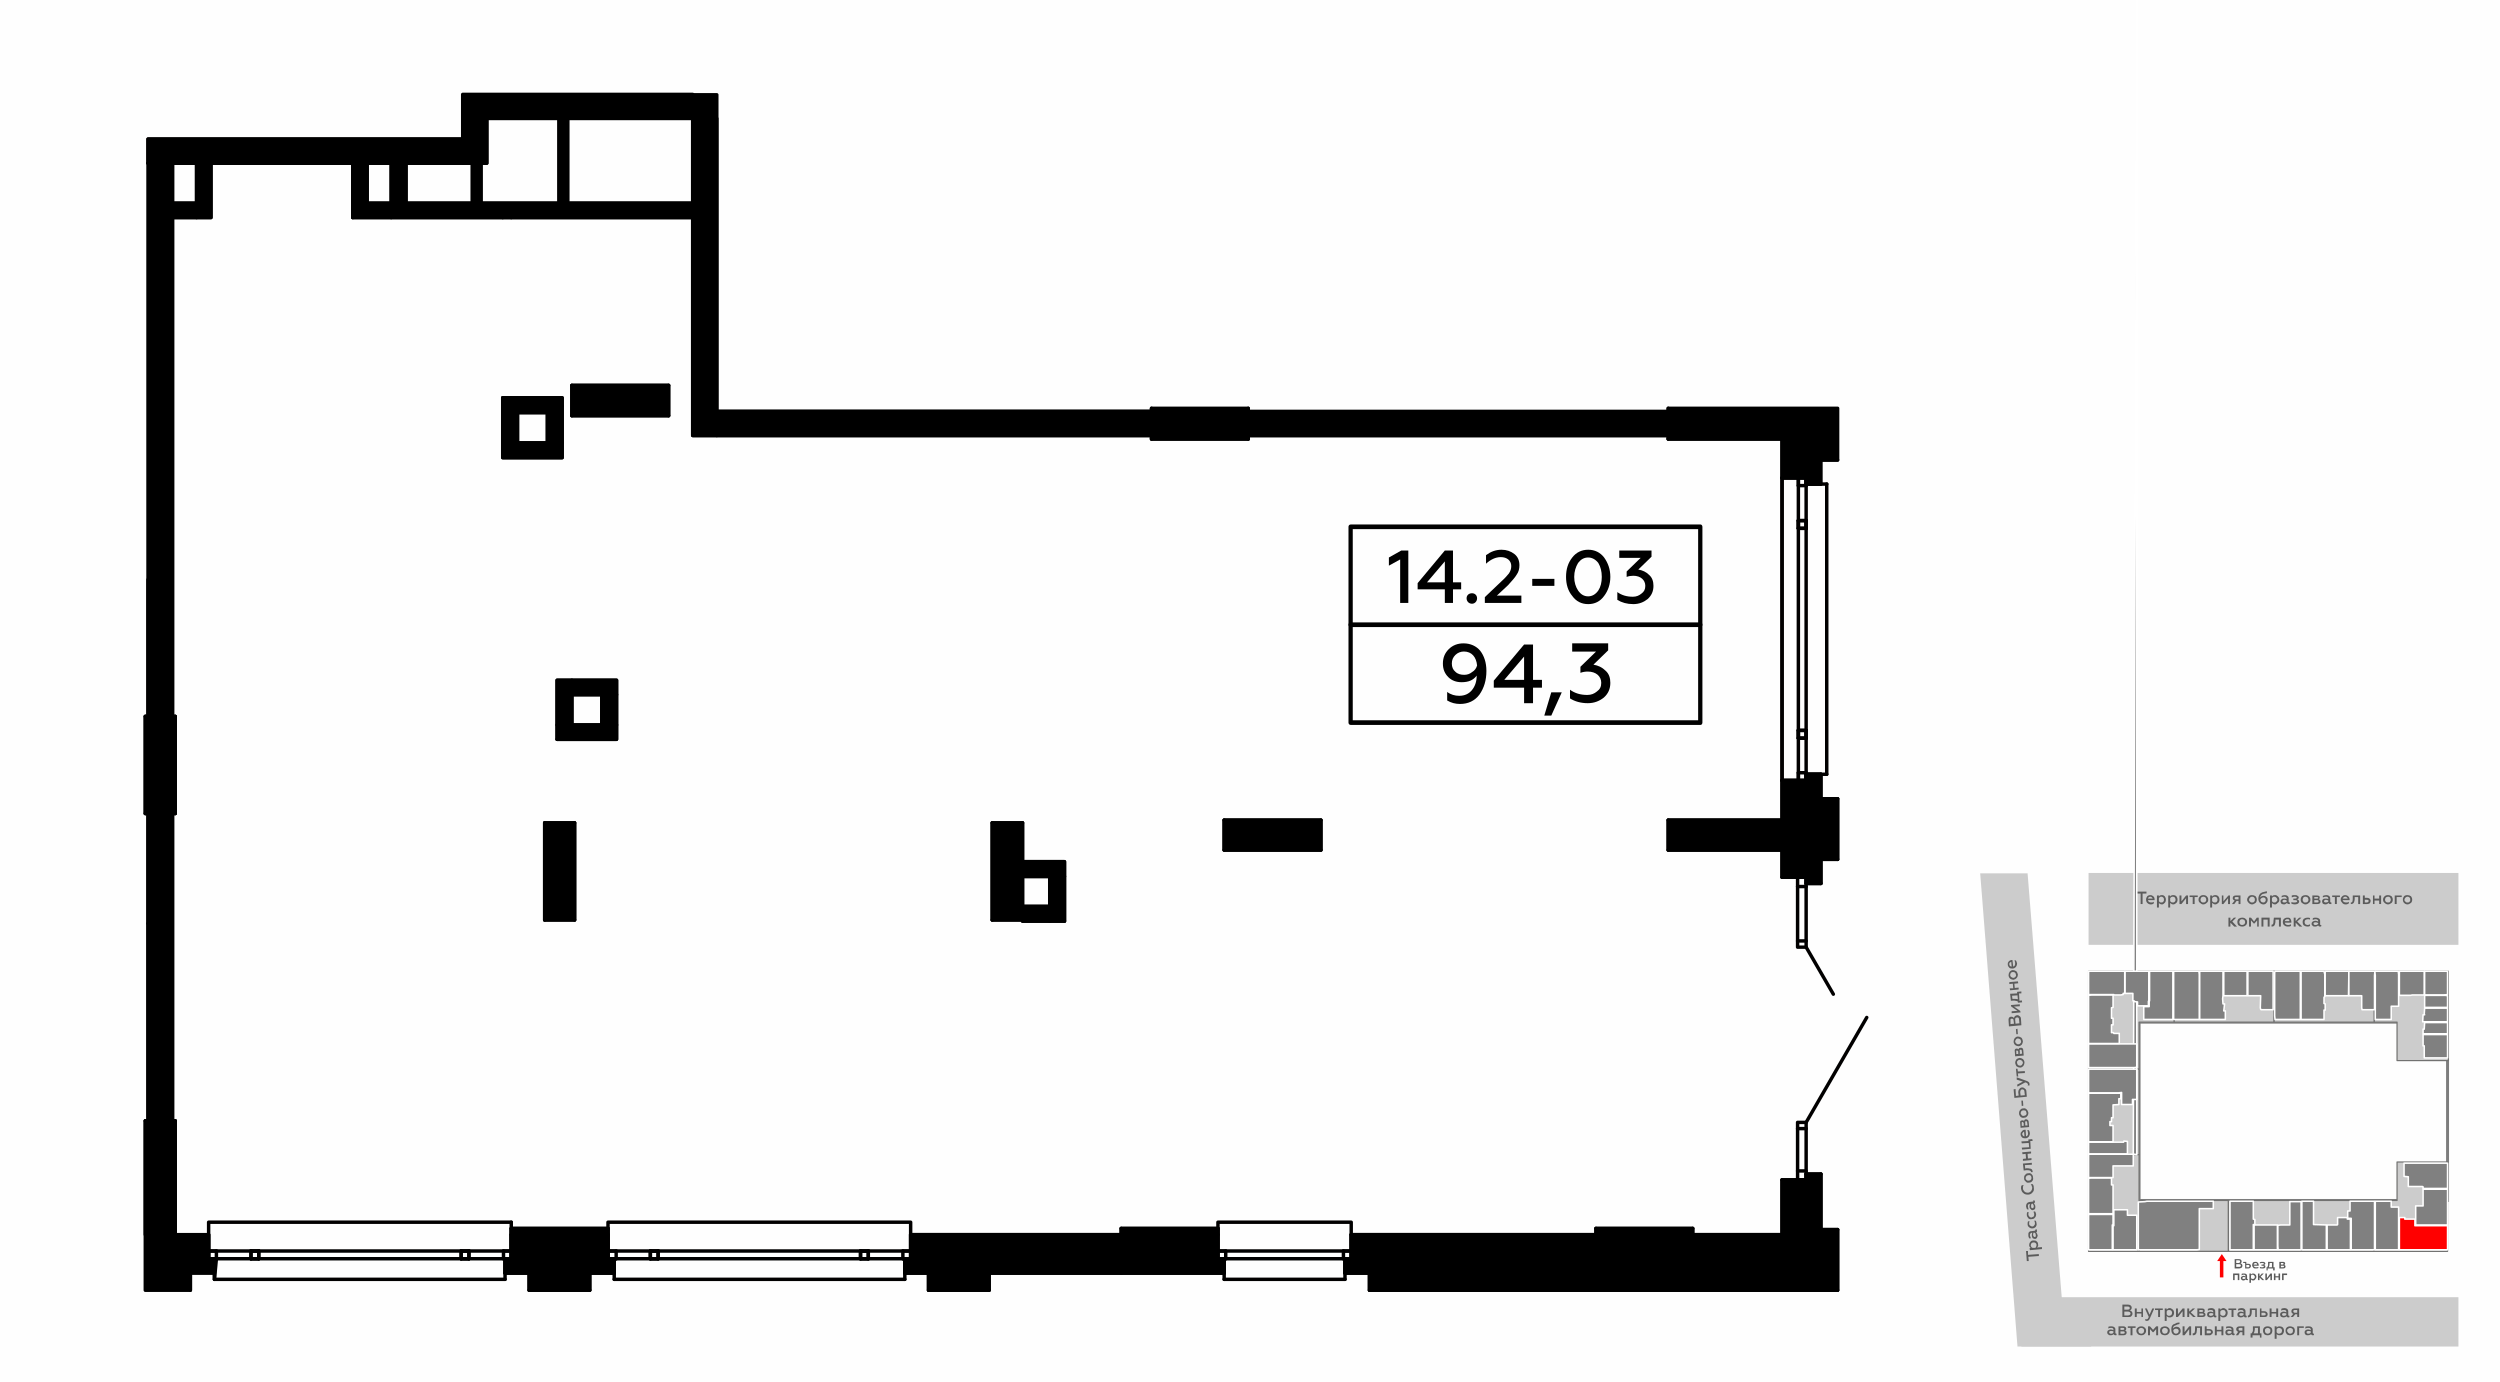 <?xml version="1.0" encoding="utf-8"?>
<!-- Generator: Adobe Illustrator 24.1.2, SVG Export Plug-In . SVG Version: 6.00 Build 0)  -->
<svg version="1.1"
	 id="Слой_1" text-rendering="geometricPrecision" image-rendering="optimizeQuality" shape-rendering="geometricPrecision"
	 xmlns="http://www.w3.org/2000/svg" xmlns:xlink="http://www.w3.org/1999/xlink" x="0px" y="0px" viewBox="0 0 6435 3556"
	 style="enable-background:new 0 0 6435 3556;" xml:space="preserve">
<style type="text/css">
	.st0{fill-rule:evenodd;clip-rule:evenodd;fill:#FEFEFE;}
	.st1{fill:none;}
	.st2{fill-rule:evenodd;clip-rule:evenodd;fill:#CCCCCC;}
	.st3{fill:#5B5B5B;}
	.st4{fill-rule:evenodd;clip-rule:evenodd;fill:#FF0000;}
	.st5{fill:none;stroke:#7D7D7D;stroke-width:7.62;}
	
		.st6{fill-rule:evenodd;clip-rule:evenodd;fill:#CCCCCC;stroke:#727271;stroke-width:3.18;stroke-linecap:round;stroke-linejoin:round;}
	
		.st7{fill-rule:evenodd;clip-rule:evenodd;fill:#808080;stroke:#FFFFFF;stroke-width:3.99;stroke-linecap:round;stroke-linejoin:round;}
	
		.st8{fill-rule:evenodd;clip-rule:evenodd;fill:#FF0000;stroke:#FFFFFF;stroke-width:3.99;stroke-linecap:round;stroke-linejoin:round;}
	.st9{fill:none;stroke:#010000;stroke-width:6.12;stroke-linecap:round;stroke-linejoin:round;}
	.st10{fill:none;stroke:#010000;stroke-width:8.91;stroke-linecap:round;stroke-linejoin:round;}
	.st11{fill-rule:evenodd;clip-rule:evenodd;stroke:#000000;stroke-width:8.91;stroke-linecap:round;stroke-linejoin:round;}
</style>
<g id="Слой_x0020_1">
	<g id="_1618623696">
		<rect class="st0" width="6435" height="3556"/>
		<rect x="5083" y="2217" class="st1" width="1270" height="1270"/>
		<rect x="5376" y="2247" class="st2" width="952" height="185"/>
		<rect x="5203" y="3339" class="st2" width="1125" height="127"/>
		<path class="st3" d="M5764,3265c2,0,4-1,6-2c1-1,2-3,2-5c0-3-2-6-5-6c2-1,3-3,3-5c0-4-3-6-7-6h-11v24H5764z M5756,3254h7
			c3,0,5,1,5,4c0,2-2,3-5,3h-7V3254z M5756,3244h6c3,0,4,1,4,3s-1,4-4,4h-6V3244z"/>
		<path id="_x31_" class="st3" d="M5787,3265c3,0,4-1,5-2s2-2,2-4c0-4-3-6-7-6h-5v-5h-8v3h5v14H5787z M5782,3256h5c2,0,3,1,3,3
			s-1,3-3,3h-5V3256z"/>
		<path id="_x32_" class="st3" d="M5797,3256c0,3,1,5,3,7c1,2,4,2,6,2c3,0,5,0,7-1v-3c-2,1-4,1-6,1c-3,0-6-2-6-4h13v-1c0-3-1-6-4-8
			c-1-1-3-1-4-1c-3,0-5,0-7,2C5798,3252,5797,3254,5797,3256z M5801,3255c0-2,2-4,4-4s3,0,4,1c0,1,1,2,1,3H5801z"/>
		<path id="_x33_" class="st3" d="M5823,3265c3,0,5,0,6-1c2-1,2-2,2-4s-1-3-3-4c2-1,3-2,3-4c0-1-1-2-2-3c-2-1-3-1-5-1c-3,0-5,0-7,1
			v3c2-1,4-1,6-1c3,0,4,0,4,2c0,1-1,2-3,2h-3v3h3c2,0,3,0,3,2c0,1-1,2-4,2c-2,0-4,0-6-1v3C5818,3265,5821,3265,5823,3265z"/>
		<path id="_x34_" class="st3" d="M5837,3270v-5h14v5h4v-8h-3v-14h-14v9c-1,2-1,3-2,5h-2v8H5837z M5840,3262c1-3,2-6,2-11h6v11H5840
			z"/>
		<path id="_x35_" class="st3" d="M5877,3265c4,0,6-2,6-5c0-2-1-3-3-4c1-1,2-2,2-4s-2-4-5-4h-10v17H5877z M5871,3258h6c1,0,2,0,2,2
			c0,1-1,2-2,2h-6V3258z M5871,3251h5c1,0,2,1,2,2s-1,2-2,2h-5V3251z"/>
		<polygon id="_x36_" class="st3" points="5752,3295 5752,3282 5760,3282 5760,3295 5764,3295 5764,3278 5748,3278 5748,3295 		"/>
		<path id="_x37_" class="st3" d="M5785,3292c-1,0-1,0-1-1v-7c0-4-3-6-8-6c-3,0-5,0-6,1v4c1-1,3-2,5-2c3,0,5,1,5,4v1c-2-1-3-2-5-2
			s-4,1-5,2c-2,1-2,2-2,4s0,3,2,4c1,1,2,2,4,2c3,0,5-1,6-3c1,2,2,2,4,2h2v-3H5785z M5780,3290c-1,2-3,2-5,2s-3,0-3-2s1-3,4-3
			c1,0,3,1,4,1V3290z"/>
		<path id="_x38_" class="st3" d="M5800,3278c-3,0-5,1-6,3v-3h-4v24h4v-9c1,2,3,3,6,3c2,0,4-1,5-3c2-2,3-4,3-6c0-3-1-5-3-7
			C5804,3279,5802,3278,5800,3278z M5799,3281c1,0,2,1,3,2s2,2,2,4c0,1-1,3-2,4s-2,1-3,1c-3,0-5-1-5-3v-5
			C5794,3282,5796,3281,5799,3281z"/>
		<polygon id="_x39_" class="st3" points="5816,3295 5816,3288 5823,3295 5828,3295 5819,3286 5827,3278 5822,3278 5816,3285 
			5816,3278 5812,3278 5812,3295 		"/>
		<polygon id="_x31_0" class="st3" points="5835,3295 5844,3284 5844,3295 5848,3295 5848,3278 5844,3278 5835,3290 5835,3278 
			5831,3278 5831,3295 		"/>
		<polygon id="_x31_1" class="st3" points="5857,3295 5857,3288 5865,3288 5865,3295 5869,3295 5869,3278 5865,3278 5865,3285 
			5857,3285 5857,3278 5853,3278 5853,3295 		"/>
		<polygon id="_x31_2" class="st3" points="5878,3295 5878,3282 5887,3282 5887,3278 5874,3278 5874,3295 		"/>
		<polygon class="st4" points="5723,3288 5723,3246 5731,3246 5719,3228 5707,3246 5714,3246 5714,3288 		"/>
		<polygon class="st3" points="5499,2300 5510,2300 5510,2327 5515,2327 5515,2300 5525,2300 5525,2295 5499,2295 		"/>
		<path id="_x31__1_" class="st3" d="M5524,2316c0,3,1,6,3,8c3,3,6,4,9,4c4,0,6-1,8-3v-4c-2,2-4,2-7,2c-4,0-8-2-8-6h17v-1
			c0-4-1-8-5-10c-1-1-3-2-6-2s-6,1-8,3C5525,2310,5524,2312,5524,2316z M5529,2313c0-2,2-5,6-5c2,0,3,1,4,2s2,2,2,3H5529z"/>
		<path id="_x32__1_" class="st3" d="M5565,2304c-4,0-7,1-8,4v-3h-5v31h5v-12c1,2,4,4,8,4c3,0,5-2,7-4s3-5,3-8c0-4-1-6-3-9
			C5570,2305,5568,2304,5565,2304z M5563,2308c2,0,4,1,5,2c2,2,2,4,2,6s0,4-2,5c-1,2-3,2-5,2c-3,0-5-1-6-4v-7
			C5558,2310,5560,2308,5563,2308z"/>
		<path id="_x33__1_" class="st3" d="M5594,2304c-4,0-6,1-8,4v-3h-5v31h5v-12c2,2,4,4,8,4c3,0,6-2,8-4s3-5,3-8c0-4-1-6-3-9
			C5600,2305,5597,2304,5594,2304z M5593,2308c2,0,3,1,5,2c1,2,2,4,2,6s-1,4-2,5c-2,2-3,2-5,2c-3,0-6-1-7-4v-7
			C5587,2310,5590,2308,5593,2308z"/>
		<polygon id="_x34__1_" class="st3" points="5615,2327 5627,2312 5627,2327 5632,2327 5632,2305 5627,2305 5615,2320 5615,2305 
			5610,2305 5610,2327 		"/>
		<polygon id="_x35__1_" class="st3" points="5649,2327 5649,2309 5657,2309 5657,2305 5636,2305 5636,2309 5644,2309 5644,2327 		
			"/>
		<path id="_x36__1_" class="st3" d="M5671,2323c-2,0-3,0-5-2c-1-1-2-3-2-5s1-4,2-6c2-1,3-2,5-2c3,0,4,1,6,2c1,2,2,4,2,6s-1,4-2,5
			C5675,2323,5674,2323,5671,2323z M5671,2328c4,0,7-2,9-4c3-2,4-5,4-8c0-4-1-6-4-9c-2-2-5-3-9-3c-3,0-6,1-8,3c-3,3-4,5-4,9
			c0,3,1,6,4,8C5665,2326,5668,2328,5671,2328z"/>
		<path id="_x37__1_" class="st3" d="M5702,2304c-3,0-6,1-8,4v-3h-5v31h5v-12c2,2,5,4,8,4s6-2,8-4s3-5,3-8c0-4-1-6-3-9
			C5708,2305,5705,2304,5702,2304z M5701,2308c2,0,4,1,5,2c1,2,2,4,2,6s-1,4-2,5c-1,2-3,2-5,2c-3,0-6-1-7-4v-7
			C5695,2310,5698,2308,5701,2308z"/>
		<polygon id="_x38__1_" class="st3" points="5723,2327 5735,2312 5735,2327 5740,2327 5740,2305 5736,2305 5723,2320 5723,2305 
			5719,2305 5719,2327 		"/>
		<path id="_x39__1_" class="st3" d="M5751,2327l6-8h5v8h5v-22h-12c-5,0-8,2-8,7c0,3,2,5,5,6l-7,9H5751z M5756,2315c-3,0-4-1-4-3
			s1-3,4-3h6v6H5756z"/>
		<path id="_x31_0_1_" class="st3" d="M5797,2323c-2,0-4,0-5-2c-2-1-3-3-3-5s1-4,3-6c1-1,3-2,5-2s4,1,5,2c2,2,2,4,2,6s0,4-2,5
			C5801,2323,5799,2323,5797,2323z M5797,2328c3,0,6-2,9-4c2-2,3-5,3-8c0-4-1-6-3-9c-3-2-6-3-9-3c-4,0-7,1-9,3c-2,3-4,5-4,9
			c0,3,2,6,4,8S5793,2328,5797,2328z"/>
		<path id="_x31_1_1_" class="st3" d="M5826,2328c3,0,6-1,8-4c2-2,3-5,3-8s-1-6-3-7c-2-2-4-3-7-3c-4,0-7,1-9,4c0-1,0-3,1-4
			c1-2,3-4,6-5c2-1,5-1,10-2v-5c-3,1-6,1-8,2c-2,0-4,1-6,2s-3,2-4,3c-2,3-4,7-4,12c0,4,1,8,4,11C5819,2326,5822,2328,5826,2328z
			 M5826,2323c-5,0-8-3-8-8c2-3,5-5,8-5c4,0,6,3,6,6c0,2,0,4-2,5C5829,2323,5828,2323,5826,2323z"/>
		<path id="_x31_2_1_" class="st3" d="M5856,2304c-4,0-7,1-8,4v-3h-5v31h5v-12c1,2,4,4,8,4c3,0,5-2,7-4c3-2,4-5,4-8c0-4-1-6-4-9
			C5861,2305,5859,2304,5856,2304z M5854,2308c2,0,4,1,5,2c2,2,3,4,3,6s-1,4-3,5c-1,2-3,2-5,2c-3,0-5-1-6-4v-7
			C5849,2310,5851,2308,5854,2308z"/>
		<path id="_x31_3" class="st3" d="M5893,2323c-1,0-2-1-2-2v-8c0-6-4-9-10-9c-3,0-6,1-8,2v4c2-1,4-2,7-2c4,0,6,2,6,5v1c-2-1-4-1-7-1
			c-2,0-5,0-6,2c-2,1-3,3-3,5s1,4,2,6c2,1,4,2,7,2s6-2,8-4c0,2,2,3,5,3h2v-4H5893z M5886,2321c-1,1-4,2-6,2c-3,0-5-1-5-3s2-4,5-4
			c2,0,4,1,6,2V2321z"/>
		<path id="_x31_4" class="st3" d="M5907,2328c3,0,6-1,8-2c2-2,3-3,3-6c0-2-2-4-5-5c3-1,4-3,4-5s-1-3-3-4c-2-2-4-2-7-2s-6,0-8,1v5
			c3-1,5-2,7-2c4,0,6,1,6,3c0,1-2,2-4,2h-5v4h5c3,0,5,1,5,3s-3,3-7,3c-2,0-5,0-8-1v4C5901,2327,5903,2328,5907,2328z"/>
		<path id="_x31_5" class="st3" d="M5934,2323c-2,0-4,0-5-2c-1-1-2-3-2-5s1-4,2-6c1-1,3-2,5-2s4,1,6,2c1,2,2,4,2,6s-1,4-2,5
			C5938,2323,5936,2323,5934,2323z M5934,2328c4,0,7-2,9-4c3-2,4-5,4-8c0-4-1-6-4-9c-2-2-5-3-9-3c-3,0-6,1-9,3c-2,3-3,5-3,9
			c0,3,1,6,3,8C5928,2326,5931,2328,5934,2328z"/>
		<path id="_x31_6" class="st3" d="M5965,2327c5,0,8-2,8-6c0-3-1-5-4-6c1-1,2-3,2-5c0-3-2-5-7-5h-12v22H5965z M5957,2317h7
			c3,0,4,1,4,3s-1,3-4,3h-7V2317z M5957,2309h6c2,0,4,0,4,2s-2,2-4,2h-6V2309z"/>
		<path id="_x31_7" class="st3" d="M6000,2323c-1,0-2-1-2-2v-8c0-6-4-9-10-9c-4,0-6,1-9,2v4c3-1,5-2,8-2c4,0,6,2,6,5v1c-2-1-4-1-7-1
			s-5,0-7,2c-1,1-2,3-2,5s1,4,2,6c2,1,4,2,6,2c4,0,7-2,9-4c0,2,2,3,4,3h3v-4H6000z M5993,2321c-1,1-4,2-6,2c-3,0-5-1-5-3s2-4,5-4
			c2,0,4,1,6,2V2321z"/>
		<polygon id="_x31_8" class="st3" points="6015,2327 6015,2309 6023,2309 6023,2305 6003,2305 6003,2309 6010,2309 6010,2327 		"/>
		<path id="_x31_9" class="st3" d="M6025,2316c0,3,2,6,4,8c2,3,5,4,9,4c3,0,6-1,8-3v-4c-2,2-5,2-7,2c-5,0-8-2-9-6h18v-1
			c0-4-2-8-5-10c-2-1-4-2-6-2c-3,0-6,1-8,3C6026,2310,6025,2312,6025,2316z M6030,2313c1-2,3-5,7-5c2,0,3,1,4,2s2,2,2,3H6030z"/>
		<path id="_x32_0" class="st3" d="M6070,2309v18h5v-22h-19v7c0,8-1,11-4,11h-1v4h1c5,0,7-3,8-7c1-2,1-5,1-8v-3H6070z"/>
		<path id="_x32_1" class="st3" d="M6093,2327c3,0,5-1,7-2c1-2,2-4,2-6c0-5-4-8-9-8h-6v-6h-5v22H6093z M6087,2316h5c3,0,5,1,5,3
			s-2,4-5,4h-5V2316z"/>
		<polygon id="_x32_2" class="st3" points="6112,2327 6112,2318 6124,2318 6124,2327 6129,2327 6129,2305 6124,2305 6124,2313 
			6112,2313 6112,2305 6108,2305 6108,2327 		"/>
		<path id="_x32_3" class="st3" d="M6147,2323c-2,0-4,0-6-2c-1-1-2-3-2-5s1-4,2-6c2-1,4-2,6-2s4,1,5,2c1,2,2,4,2,6s-1,4-2,5
			C6151,2323,6149,2323,6147,2323z M6147,2328c3,0,6-2,9-4c2-2,3-5,3-8c0-4-1-6-3-9c-3-2-6-3-9-3c-4,0-7,1-9,3c-3,3-4,5-4,9
			c0,3,1,6,4,8C6140,2326,6143,2328,6147,2328z"/>
		<polygon id="_x32_4" class="st3" points="6169,2327 6169,2309 6182,2309 6182,2305 6164,2305 6164,2327 		"/>
		<path id="_x32_5" class="st3" d="M6197,2323c-2,0-4,0-5-2c-2-1-3-3-3-5s1-4,3-6c1-1,3-2,5-2s4,1,5,2c2,2,2,4,2,6s0,4-2,5
			C6201,2323,6199,2323,6197,2323z M6197,2328c3,0,6-2,9-4c2-2,3-5,3-8c0-4-1-6-3-9c-3-2-6-3-9-3c-4,0-7,1-9,3c-2,3-3,5-3,9
			c0,3,1,6,3,8S6193,2328,6197,2328z"/>
		<polygon id="_x32_6" class="st3" points="5741,2385 5741,2375 5751,2385 5758,2385 5746,2372 5756,2362 5750,2362 5741,2371 
			5741,2362 5736,2362 5736,2385 		"/>
		<path id="_x32_7" class="st3" d="M5771,2381c-2,0-4-1-5-2c-1-2-2-3-2-6c0-2,1-3,2-5c1-1,3-2,5-2s4,1,6,2c1,2,2,3,2,5c0,3-1,4-2,6
			C5775,2380,5773,2381,5771,2381z M5771,2385c4,0,7-1,9-3c3-2,4-5,4-9c0-3-1-6-4-8c-2-2-5-3-9-3c-3,0-6,1-9,3c-2,2-3,5-3,8
			c0,4,1,7,3,9C5765,2384,5768,2385,5771,2385z"/>
		<polygon id="_x32_8" class="st3" points="5794,2385 5794,2369 5801,2377 5803,2377 5810,2369 5810,2385 5814,2385 5814,2362 
			5809,2362 5802,2372 5794,2362 5789,2362 5789,2385 		"/>
		<polygon id="_x32_9" class="st3" points="5826,2385 5826,2367 5837,2367 5837,2385 5842,2385 5842,2362 5821,2362 5821,2385 		"/>
		<path id="_x33_0" class="st3" d="M5866,2367v18h5v-23h-18l-1,8c0,7-1,10-4,10h-1v5h1c5,0,7-3,8-7c1-3,1-5,1-8v-3H5866z"/>
		<path id="_x33_1" class="st3" d="M5876,2373c0,4,1,7,4,9c2,2,5,3,9,3c3,0,6,0,8-2v-4c-2,1-5,2-7,2c-5,0-8-2-9-6h17v-1
			c0-4-1-8-4-11c-2-1-4-1-6-1c-4,0-6,1-9,3C5877,2367,5876,2370,5876,2373z M5881,2371c1-3,3-5,6-5c2,0,4,0,5,1c1,2,1,3,1,4H5881z"
			/>
		<polygon id="_x33_2" class="st3" points="5909,2385 5909,2375 5919,2385 5926,2385 5913,2372 5924,2362 5918,2362 5909,2371 
			5909,2362 5904,2362 5904,2385 		"/>
		<path id="_x33_3" class="st3" d="M5939,2385c3,0,5,0,7-2v-4c-2,1-4,2-6,2s-4-1-6-2c-1-2-2-3-2-6c0-2,1-4,2-5c2-1,4-2,6-2s4,0,6,1
			v-4c-2-1-4-1-7-1s-6,1-9,3c-2,2-3,5-3,8c0,4,1,7,3,9C5933,2384,5936,2385,5939,2385z"/>
		<path id="_x33_4" class="st3" d="M5974,2381c-2,0-2-1-2-2v-9c0-5-5-8-11-8c-3,0-6,0-8,2v4c2-1,5-2,7-2c5,0,7,2,7,5v1c-2-1-5-2-7-2
			c-3,0-5,1-7,2c-2,2-3,3-3,6c0,2,1,4,3,5c1,2,4,2,6,2c3,0,6-1,8-3c1,2,2,3,5,3c1,0,2,0,3-1v-3H5974z M5967,2378c-2,2-4,3-7,3
			s-5-1-5-4c0-2,2-3,6-3c2,0,4,1,6,2V2378z"/>
		<polygon class="st2" points="5219,2248 5310,3378 5383,3466 5193,3466 5097,2248 		"/>
		<polygon class="st3" points="5222,3246 5221,3235 5248,3233 5248,3228 5220,3230 5220,3220 5215,3220 5217,3246 		"/>
		<path id="_x31__2_" class="st3" d="M5223,3205c0,3,2,6,4,7l-3,1l1,5l31-3v-5l-13,1c3-2,4-5,3-8c0-3-1-6-4-8c-2-2-5-2-8-2
			c-4,0-6,1-8,4C5224,3199,5223,3202,5223,3205z M5227,3206c0-2,1-4,2-6c1-1,3-2,5-2s4,0,6,2c1,1,2,2,2,5c0,2-1,5-3,7h-7
			C5229,3211,5228,3209,5227,3206z"/>
		<path id="_x32__2_" class="st3" d="M5239,3166c0,1-1,2-2,2l-8,1c-6,0-9,4-8,11c0,3,1,6,3,8l4-1c-2-2-2-4-3-7c0-4,1-6,5-7h1
			c-1,2-1,5-1,8c0,2,1,4,2,6c2,1,4,2,6,2s4-1,5-3s2-4,2-6c-1-3-2-6-4-8c2-1,3-2,2-5c0-1,0-2-1-3l-3,1V3166z M5237,3173c2,1,3,3,3,6
			c1,3,0,5-3,5c-2,0-3-2-4-5c0-2,1-4,1-6H5237z"/>
		<path id="_x33__2_" class="st3" d="M5242,3149c0-3-1-5-2-7h-4c1,2,2,4,2,6c0,3,0,4-2,6c-1,2-3,3-5,3s-4-1-5-2c-2-1-3-3-3-5
			s0-5,1-7l-4,1c-1,2-1,4-1,7s1,6,4,8c2,2,5,3,8,3c4,0,7-2,9-4C5242,3155,5243,3152,5242,3149z"/>
		<path id="_x34__2_" class="st3" d="M5241,3125c-1-2-1-5-3-7l-4,1c1,2,2,4,2,6s0,4-1,6l-6,3c-2,0-4-1-5-2c-2-2-3-4-3-6s0-4,1-6h-4
			c-1,2-1,5-1,7c0,4,2,6,4,9c2,2,5,3,9,2c3,0,6-1,8-4C5240,3132,5241,3129,5241,3125z"/>
		<path id="_x35__2_" class="st3" d="M5234,3091c0,2-1,2-3,2l-8,1c-5,1-8,5-8,11c1,3,1,6,3,8h4c-1-2-2-4-2-7c-1-4,1-7,4-7h1
			c-1,2-1,5-1,7c0,3,1,5,3,6c1,2,3,3,5,3c3-1,4-1,6-3c1-2,1-4,1-6c0-4-2-7-4-8c2-1,3-3,3-5s-1-3-1-3h-4
			C5233,3091,5233,3091,5234,3091z M5232,3098c1,2,3,4,3,7c0,2-1,5-3,5c-3,0-4-2-4-5c0-2,0-4,1-6L5232,3098z"/>
		<path id="_x36__2_" class="st3" d="M5235,3057c0-4-1-7-3-9h-5c2,2,3,5,4,9c0,3-1,6-3,9c-2,2-5,4-8,4c-4,0-7-1-9-3s-4-5-4-8
			s0-6,2-9l-5,1c-2,2-2,5-2,8c1,5,2,9,6,12c3,3,7,4,12,4s9-2,12-6C5235,3066,5236,3062,5235,3057z"/>
		<path id="_x37__2_" class="st3" d="M5229,3031c0,2,0,4-2,6c-1,1-3,2-5,2s-4,0-5-1c-2-2-3-3-3-5c0-3,1-4,2-6c1-1,3-2,5-2
			c2-1,4,0,6,1C5228,3028,5229,3029,5229,3031z M5233,3031c0-4-1-6-4-9c-2-2-5-3-8-2c-4,0-6,1-8,4c-3,2-3,5-3,9c0,3,1,6,4,8
			c2,3,5,4,9,3c3,0,6-1,8-4C5233,3038,5234,3035,5233,3031z"/>
		<path id="_x38__2_" class="st3" d="M5212,2999l18-1v-5l-23,2l2,18l7-1c8,0,11,1,12,4c0,0,0,1-1,1h5v-2c-1-5-3-7-7-7c-3-1-6-1-9-1
			l-3,1L5212,2999z"/>
		<polygon id="_x39__2_" class="st3" points="5229,2981 5220,2982 5219,2970 5228,2969 5228,2964 5205,2966 5206,2971 5214,2970 
			5215,2982 5207,2983 5207,2988 5229,2986 		"/>
		<polygon id="_x31_0_2_" class="st3" points="5231,2932 5221,2933 5221,2937 5203,2938 5204,2943 5222,2942 5223,2953 5204,2954 
			5205,2959 5227,2957 5226,2937 5232,2937 		"/>
		<path id="_x31_1_2_" class="st3" d="M5214,2930c3,0,6-2,8-4c2-3,3-6,3-9c-1-4-1-6-3-8h-4c1,2,2,4,2,7c1,5-1,8-5,9l-1-17h-2
			c-4,0-7,2-9,6c-2,1-2,3-2,6s2,6,4,8C5208,2930,5211,2930,5214,2930z M5211,2925c-3,0-5-2-6-6c0-1,1-3,2-4s2-2,3-2L5211,2925z"/>
		<path id="_x31_2_2_" class="st3" d="M5222,2889c0-5-3-8-7-8c-3,0-5,2-5,5c-1-2-3-3-5-2c-4,0-6,2-5,7l1,12l22-2L5222,2889z
			 M5213,2897v-7c-1-2,0-4,2-4s3,1,3,4l1,7H5213z M5204,2898v-6c-1-2,0-4,2-4c1,0,2,1,3,3v7H5204z"/>
		<path id="_x31_3_1_" class="st3" d="M5216,2864c1,3,0,4-1,6c-2,1-3,2-5,2c-3,1-4,0-6-1c-1-2-2-3-3-5c0-2,1-4,2-6c1-1,3-2,5-2
			s4,0,6,1C5215,2861,5216,2862,5216,2864z M5221,2864c-1-3-2-6-4-8c-3-3-6-4-9-3c-3,0-6,1-8,4c-2,2-3,5-3,9s2,6,4,9c3,2,6,3,9,2
			c3,0,6-1,8-4C5220,2871,5221,2868,5221,2864z"/>
		<polygon id="_x31_4_1_" class="st3" points="5207,2833 5203,2833 5204,2847 5208,2846 		"/>
		<path id="_x31_5_1_" class="st3" d="M5216,2810c0-4-1-6-4-8c-2-2-4-3-7-3s-6,2-7,4c-2,2-3,5-3,9l1,8l-7,1l-1-18l-5,1l2,22l32-3
			L5216,2810z M5201,2820l-1-8c0-5,2-8,5-8c4,0,6,2,6,7l1,8L5201,2820z"/>
		<path id="_x31_6_1_" class="st3" d="M5224,2790c0-4-3-6-8-8l-25-9v6l16,5l-15,8l1,5l20-11c5,1,6,3,7,5c0,1,0,2-1,3h5V2790z"/>
		<polygon id="_x31_7_1_" class="st3" points="5212,2757 5194,2758 5193,2751 5189,2751 5191,2771 5195,2771 5194,2763 5212,2762 		
			"/>
		<path id="_x31_8_1_" class="st3" d="M5207,2735c0,2-1,4-2,5c-1,2-3,3-5,3s-4,0-6-2c-1-1-2-3-2-5c-1-2,0-4,1-5c2-2,3-3,5-3
			c3,0,4,1,6,2S5206,2733,5207,2735z M5211,2735c0-4-2-7-4-9c-3-2-6-3-9-3c-3,1-6,2-8,4c-2,3-3,6-3,9c1,4,2,7,4,9c3,2,6,3,9,3
			s6-2,8-4C5210,2741,5211,2738,5211,2735z"/>
		<path id="_x31_9_1_" class="st3" d="M5208,2704c0-5-3-8-7-7c-3,0-5,1-5,4c-1-1-3-2-5-2c-4,0-6,3-5,7l1,13l22-2L5208,2704z
			 M5199,2713v-7c-1-3,0-4,2-4s3,1,3,3l1,7L5199,2713z M5190,2713v-6c-1-2,0-3,2-3c1,0,2,1,3,3v6H5190z"/>
		<path id="_x32_0_1_" class="st3" d="M5202,2680c1,2,0,4-1,5c-2,2-3,3-6,3c-2,0-3,0-5-2c-2-1-2-3-3-5c0-2,1-4,2-5c1-2,3-3,5-3
			s4,1,6,2C5201,2676,5202,2678,5202,2680z M5207,2680c-1-4-2-7-4-9c-3-2-6-3-9-3s-6,2-8,4c-2,3-3,6-3,9c0,4,2,7,4,9c3,2,6,3,9,3
			s6-2,8-4C5206,2686,5207,2683,5207,2680z"/>
		<polygon id="_x32_1_1_" class="st3" points="5193,2648 5189,2649 5190,2662 5194,2662 		"/>
		<path id="_x32_2_1_" class="st3" d="M5202,2623c0-3-1-6-3-7c-2-2-4-3-7-3c-5,1-8,4-8,8c-1-3-4-4-7-4c-5,0-8,4-7,10l1,15l32-3
			L5202,2623z M5188,2635l-1-10c0-4,1-6,5-6c3-1,5,2,5,5l1,10L5188,2635z M5175,2636v-9c-1-3,1-5,3-5c3,0,5,1,5,5l1,8L5175,2636z"/>
		<polygon id="_x32_3_1_" class="st3" points="5200,2602 5184,2591 5199,2590 5199,2585 5176,2587 5177,2591 5193,2602 5178,2603 
			5178,2608 5201,2606 		"/>
		<path id="_x32_4_1_" class="st3" d="M5204,2575l-6,1l-1-19h6v-5l-11,1v4l-18,1l2,18c5,0,9-1,11,0c3,0,5,1,7,2v3l11-1L5204,2575z
			 M5194,2572c-4-1-8-1-14-1l-1-8l14-1L5194,2572z"/>
		<polygon id="_x32_5_1_" class="st3" points="5196,2542 5186,2543 5185,2532 5195,2531 5194,2526 5172,2528 5172,2533 5181,2532 
			5182,2544 5173,2544 5174,2549 5196,2547 		"/>
		<path id="_x32_6_1_" class="st3" d="M5189,2509c1,2,0,4-1,5c-2,2-3,3-6,3c-2,0-3-1-5-2s-2-3-3-5c0-2,1-4,2-6c1-1,3-2,5-2s4,0,6,2
			C5188,2505,5189,2507,5189,2509z M5194,2508c-1-3-2-6-4-8c-3-2-6-3-9-3s-6,2-8,4c-2,3-3,6-3,9c0,4,2,7,4,9c3,2,6,3,9,3
			c3-1,6-2,8-5C5193,2515,5194,2512,5194,2508z"/>
		<path id="_x32_7_1_" class="st3" d="M5181,2493c3,0,6-2,8-4c2-3,3-6,3-9c-1-4-2-6-3-8h-4c1,2,2,4,2,7c0,5-1,8-5,9l-2-17h-1
			c-4,0-8,2-10,6c-1,1-1,3-1,6s2,6,4,8S5177,2493,5181,2493z M5178,2488c-3,0-6-2-6-6c0-1,0-3,1-4s3-2,4-2L5178,2488z"/>
		<path class="st3" d="M5478,3390c4,0,6,0,8-2s3-4,3-7c0-4-3-7-7-8c3-1,5-3,5-7c0-5-4-8-10-8h-14v32H5478z M5468,3376h9c4,0,7,2,7,5
			s-3,5-7,5h-9V3376z M5468,3363h8c4,0,6,1,6,4s-2,4-6,4h-8V3363z"/>
		<polygon id="_x31__3_" class="st3" points="5500,3390 5500,3381 5512,3381 5512,3390 5516,3390 5516,3368 5512,3368 5512,3377 
			5500,3377 5500,3368 5495,3368 5495,3390 		"/>
		<path id="_x32__3_" class="st3" d="M5526,3400c4,0,6-2,8-7l11-25h-5l-7,16l-7-16h-5l10,22c-2,4-3,6-6,6c-1,0-2-1-3-1v4
			C5523,3400,5524,3400,5526,3400z"/>
		<polygon id="_x33__3_" class="st3" points="5560,3390 5560,3372 5567,3372 5567,3368 5547,3368 5547,3372 5555,3372 5555,3390 		
			"/>
		<path id="_x34__3_" class="st3" d="M5585,3367c-4,0-6,2-8,4v-3h-5v32h5v-13c2,3,4,4,8,4c3,0,5-1,8-3c2-3,3-5,3-9c0-3-1-6-3-8
			C5590,3369,5588,3367,5585,3367z M5583,3372c2,0,4,0,6,2c1,1,2,3,2,5s-1,4-2,6c-2,1-4,2-6,2c-3,0-5-2-6-4v-7
			C5578,3373,5580,3372,5583,3372z"/>
		<polygon id="_x35__3_" class="st3" points="5606,3390 5618,3375 5618,3390 5623,3390 5623,3368 5618,3368 5606,3383 5606,3368 
			5601,3368 5601,3390 		"/>
		<polygon id="_x36__3_" class="st3" points="5635,3390 5635,3380 5645,3390 5652,3390 5639,3378 5650,3368 5644,3368 5635,3376 
			5635,3368 5630,3368 5630,3390 		"/>
		<path id="_x37__3_" class="st3" d="M5669,3390c5,0,8-2,8-6c0-3-2-5-4-5c1-1,2-3,2-5c0-4-2-6-7-6h-12v22H5669z M5661,3381h7
			c3,0,4,1,4,3c0,1-1,2-4,2h-7V3381z M5661,3372h6c2,0,4,1,4,2c0,2-2,3-4,3h-6V3372z"/>
		<path id="_x38__3_" class="st3" d="M5704,3387c-1,0-2-1-2-3v-8c0-6-4-9-10-9c-4,0-6,1-9,2v5c3-2,5-2,7-2c5,0,7,1,7,5v1
			c-2-1-4-2-7-2s-5,1-7,2c-1,1-2,3-2,6c0,2,1,4,2,5c2,1,4,2,6,2c4,0,7-1,9-3c0,2,2,3,4,3s2,0,3-1v-4C5705,3387,5704,3387,5704,3387z
			 M5697,3384c-1,2-4,3-6,3c-3,0-5-1-5-4c0-2,2-3,5-3c2,0,4,0,6,1V3384z"/>
		<path id="_x39__3_" class="st3" d="M5723,3367c-3,0-6,2-8,4v-3h-5v32h5v-13c2,3,5,4,8,4s6-1,8-3c2-3,3-5,3-9c0-3-1-6-3-8
			S5726,3367,5723,3367z M5722,3372c2,0,4,0,5,2c1,1,2,3,2,5s-1,4-2,6c-1,1-3,2-5,2c-3,0-6-2-7-4v-7C5716,3373,5719,3372,5722,3372z
			"/>
		<polygon id="_x31_0_3_" class="st3" points="5749,3390 5749,3372 5756,3372 5756,3368 5736,3368 5736,3372 5744,3372 5744,3390 		
			"/>
		<path id="_x31_1_3_" class="st3" d="M5782,3387c-1,0-2-1-2-3v-8c0-6-4-9-10-9c-4,0-6,1-9,2v5c3-2,5-2,8-2c4,0,6,1,6,5v1
			c-2-1-4-2-7-2s-5,1-6,2c-2,1-3,3-3,6c0,2,1,4,2,5c2,1,4,2,6,2c4,0,7-1,9-3c0,2,2,3,4,3s3,0,3-1v-4C5783,3387,5782,3387,5782,3387z
			 M5775,3384c-1,2-4,3-6,3c-3,0-5-1-5-4c0-2,2-3,5-3c2,0,4,0,6,1V3384z"/>
		<path id="_x31_2_3_" class="st3" d="M5805,3372v18h4v-22h-18v7c0,8-1,11-4,11h-1v4c0,1,1,1,1,1c5-1,7-3,8-7c1-3,1-5,1-8v-4H5805z"
			/>
		<path id="_x31_3_2_" class="st3" d="M5828,3390c3,0,5,0,7-2c1-1,2-3,2-5c0-5-4-8-9-8h-7v-7h-4v22H5828z M5821,3379h6c3,0,5,1,5,4
			c0,2-2,3-5,3h-6V3379z"/>
		<polygon id="_x31_4_2_" class="st3" points="5847,3390 5847,3381 5859,3381 5859,3390 5864,3390 5864,3368 5859,3368 5859,3377 
			5847,3377 5847,3368 5842,3368 5842,3390 		"/>
		<path id="_x31_5_2_" class="st3" d="M5892,3387c-1,0-2-1-2-3v-8c0-6-4-9-10-9c-4,0-6,1-8,2v5c2-2,4-2,7-2c4,0,6,1,6,5v1
			c-2-1-4-2-7-2c-2,0-5,1-6,2c-2,1-3,3-3,6c0,2,1,4,2,5c2,1,4,2,6,2c4,0,7-1,9-3c0,2,2,3,4,3s3,0,3-1v-4
			C5893,3387,5893,3387,5892,3387z M5885,3384c-1,2-4,3-6,3c-3,0-5-1-5-4c0-2,2-3,5-3c2,0,4,0,6,1V3384z"/>
		<path id="_x31_6_2_" class="st3" d="M5902,3390l6-7h5v7h5v-22h-12c-5,0-8,3-8,7s2,6,5,7l-7,8H5902z M5907,3379c-3,0-4-2-4-4
			s1-3,4-3h6v7H5907z"/>
		<path id="_x31_7_2_" class="st3" d="M5447,3433c-1,0-2-1-2-2v-9c0-5-4-8-10-8c-3,0-6,0-8,1v5c2-2,4-2,7-2c4,0,6,1,6,5v1
			c-2-1-4-2-7-2c-2,0-5,1-6,2c-2,1-3,3-3,6c0,2,1,4,3,5c1,2,3,2,6,2s6-1,8-3c0,2,2,3,5,3c1,0,2,0,2-1v-4
			C5448,3433,5448,3433,5447,3433z M5440,3430c-1,2-3,3-6,3s-5-1-5-4c0-2,2-3,5-3c2,0,4,0,6,1V3430z"/>
		<path id="_x31_8_2_" class="st3" d="M5466,3437c5,0,8-3,8-7c0-3-1-4-4-5c2-1,3-3,3-5c0-3-3-6-7-6h-13v23H5466z M5458,3427h7
			c3,0,4,1,4,3s-1,3-4,3h-7V3427z M5458,3418h6c3,0,4,1,4,3c0,1-1,2-4,2h-6V3418z"/>
		<polygon id="_x31_9_2_" class="st3" points="5489,3437 5489,3418 5497,3418 5497,3414 5477,3414 5477,3418 5484,3418 5484,3437 		
			"/>
		<path id="_x32_0_2_" class="st3" d="M5512,3433c-3,0-4-1-6-2c-1-2-2-4-2-6s1-4,2-5c2-1,3-2,6-2c2,0,3,1,5,2c1,1,2,3,2,5s-1,4-2,6
			C5515,3432,5514,3433,5512,3433z M5512,3437c3,0,6-1,8-3c3-3,4-5,4-9c0-3-1-6-4-8c-2-2-5-3-8-3c-4,0-7,1-9,3c-3,2-4,5-4,8
			c0,4,1,6,4,9C5505,3436,5508,3437,5512,3437z"/>
		<polygon id="_x32_1_2_" class="st3" points="5534,3437 5534,3421 5541,3429 5543,3429 5550,3421 5550,3437 5555,3437 5555,3414 
			5550,3414 5542,3423 5534,3414 5529,3414 5529,3437 		"/>
		<path id="_x32_2_2_" class="st3" d="M5572,3433c-2,0-4-1-5-2c-1-2-2-4-2-6s1-4,2-5s3-2,5-2s4,1,6,2c1,1,2,3,2,5s-1,4-2,6
			C5576,3432,5574,3433,5572,3433z M5572,3437c4,0,7-1,9-3c3-3,4-5,4-9c0-3-1-6-4-8c-2-2-5-3-9-3c-3,0-6,1-9,3c-2,2-3,5-3,8
			c0,4,1,6,3,9C5566,3436,5569,3437,5572,3437z"/>
		<path id="_x32_3_2_" class="st3" d="M5601,3437c3,0,6-1,8-3c3-2,4-5,4-8s-1-6-3-8s-5-3-7-3c-4,0-8,2-10,5c0-2,1-3,1-4c1-3,4-4,7-5
			c1-1,4-2,9-3v-4c-3,0-5,1-7,1l-6,3c-2,0-4,2-5,3c-2,2-3,6-3,11s1,9,3,11C5594,3436,5597,3437,5601,3437z M5601,3433c-4,0-7-3-7-9
			c1-2,4-4,7-4c4,0,7,2,7,6c0,2-1,4-2,5S5603,3433,5601,3433z"/>
		<polygon id="_x32_4_2_" class="st3" points="5623,3437 5635,3421 5635,3437 5640,3437 5640,3414 5635,3414 5623,3429 5623,3414 
			5618,3414 5618,3437 		"/>
		<path id="_x32_5_2_" class="st3" d="M5663,3418v19h5v-23h-18v7c0,8-1,11-5,11h-1v5h2c4,0,7-3,8-7c0-3,1-5,1-8v-4H5663z"/>
		<path id="_x32_6_2_" class="st3" d="M5687,3437c3,0,5-1,6-3c2-1,3-3,3-5c0-5-4-8-9-8h-7v-7h-5v23H5687z M5680,3425h6c3,0,5,1,5,4
			c0,2-2,3-5,3h-6V3425z"/>
		<polygon id="_x32_7_2_" class="st3" points="5706,3437 5706,3427 5718,3427 5718,3437 5723,3437 5723,3414 5718,3414 5718,3423 
			5706,3423 5706,3414 5701,3414 5701,3437 		"/>
		<path id="_x32_8_1_" class="st3" d="M5751,3433c-1,0-2-1-2-2v-9c0-5-4-8-11-8c-3,0-5,0-8,1v5c2-2,5-2,7-2c5,0,7,1,7,5v1
			c-2-1-4-2-7-2s-5,1-7,2c-1,1-2,3-2,6c0,2,1,4,2,5c2,2,4,2,6,2c4,0,6-1,9-3c0,2,2,3,4,3c1,0,2,0,3-1v-4
			C5752,3433,5751,3433,5751,3433z M5744,3430c-1,2-4,3-6,3c-3,0-5-1-5-4c0-2,2-3,5-3c2,0,4,0,6,1V3430z"/>
		<path id="_x32_9_1_" class="st3" d="M5761,3437l5-8h6v8h5v-23h-12c-6,0-9,3-9,7s2,6,5,7l-6,9H5761z M5766,3425c-3,0-4-1-4-4
			c0-2,1-3,4-3h6v7H5766z"/>
		<path id="_x33_0_1_" class="st3" d="M5798,3443v-6h19v6h4v-11h-4v-18h-18v12l-3,6h-3v11H5798z M5801,3432c2-3,3-8,3-14h8v14H5801z
			"/>
		<path id="_x33_1_1_" class="st3" d="M5837,3433c-2,0-4-1-5-2c-2-2-2-4-2-6s0-4,2-5c1-1,3-2,5-2s4,1,5,2c2,1,2,3,2,5s0,4-2,6
			C5841,3432,5839,3433,5837,3433z M5837,3437c4,0,6-1,9-3c2-3,3-5,3-9c0-3-1-6-3-8c-3-2-5-3-9-3s-7,1-9,3s-3,5-3,8c0,4,1,6,3,9
			C5830,3436,5833,3437,5837,3437z"/>
		<path id="_x33_2_1_" class="st3" d="M5868,3414c-4,0-6,1-8,3v-3h-5v32h5v-12c2,2,4,3,8,3c3,0,6-1,8-3c2-3,3-5,3-9c0-3-1-6-3-8
			S5871,3414,5868,3414z M5866,3418c2,0,4,1,6,2c1,1,2,3,2,5s-1,4-2,6c-2,1-4,2-6,2c-3,0-5-2-6-4v-7C5861,3420,5863,3418,5866,3418z
			"/>
		<path id="_x33_3_1_" class="st3" d="M5895,3433c-2,0-4-1-5-2c-2-2-3-4-3-6s1-4,3-5c1-1,3-2,5-2s4,1,5,2c2,1,2,3,2,5s0,4-2,6
			C5899,3432,5897,3433,5895,3433z M5895,3437c3,0,6-1,9-3c2-3,3-5,3-9c0-3-1-6-3-8c-3-2-6-3-9-3c-4,0-7,1-9,3s-3,5-3,8c0,4,1,6,3,9
			C5888,3436,5891,3437,5895,3437z"/>
		<polygon id="_x33_4_1_" class="st3" points="5918,3437 5918,3418 5930,3418 5930,3414 5913,3414 5913,3437 		"/>
		<path id="_x33_5" class="st3" d="M5955,3433c-1,0-2-1-2-2v-9c0-5-4-8-10-8c-4,0-6,0-9,1v5c3-2,5-2,8-2c4,0,6,1,6,5v1c-2-1-4-2-7-2
			s-5,1-6,2c-2,1-3,3-3,6c0,2,1,4,2,5c2,2,4,2,6,2c4,0,7-1,9-3c0,2,2,3,4,3s3,0,3-1v-4C5956,3433,5955,3433,5955,3433z M5948,3430
			c-1,2-4,3-6,3c-3,0-5-1-5-4c0-2,2-3,5-3c2,0,4,0,6,1V3430z"/>
		<polygon class="st5" points="6300,2631 5506,2631 5506,3090 6300,3090 		"/>
		<rect x="5506" y="3090" class="st6" width="230" height="131"/>
		<polygon class="st6" points="6170,2730 6302,2730 6302,2500 6111,2500 6111,2631 6170,2631 		"/>
		<polygon class="st6" points="6111,2500 5853,2500 5853,2631 6111,2631 		"/>
		<polygon class="st6" points="5853,2500 5596,2500 5596,2631 5853,2631 		"/>
		<polygon class="st6" points="5596,2500 5376,2500 5376,2752 5506,2752 5506,2631 5596,2631 		"/>
		<polygon class="st6" points="5506,2752 5376,2752 5376,2972 5506,2972 		"/>
		<polygon class="st6" points="5506,2972 5376,2972 5376,3221 5506,3221 		"/>
		<rect x="5736" y="3090" class="st6" width="188" height="131"/>
		<rect x="5924" y="3090" class="st6" width="187" height="131"/>
		<polygon class="st6" points="6111,3090 6111,3221 6300,3221 6300,2991 6170,2991 6170,3090 		"/>
		<polygon class="st7" points="6188,2994 6300,2994 6300,3059 6237,3059 6237,3055 6235,3054 6199,3054 6199,3029 6188,3028 		"/>
		<polygon class="st7" points="6237,3061 6300,3061 6300,3153 6291,3153 6218,3153 6218,3104 6237,3104 		"/>
		<polygon class="st8" points="6176,3134 6190,3134 6190,3138 6216,3138 6216,3155 6291,3155 6300,3155 6300,3217 6176,3217 		"/>
		<polygon class="st7" points="6114,3217 6114,3092 6155,3092 6155,3107 6174,3107 6174,3217 		"/>
		<polygon class="st7" points="6049,3092 6112,3092 6112,3098 6112,3217 6052,3217 6052,3208 6052,3136 6043,3136 6043,3117 
			6049,3117 		"/>
		<polygon class="st7" points="5990,3153 6016,3153 6017,3152 6017,3134 6042,3134 6042,3138 6050,3138 6050,3217 5990,3217 
			5990,3208 		"/>
		<polygon class="st7" points="5988,3153 5988,3217 5925,3217 5925,3092 5955,3092 5955,3152 		"/>
		<polygon class="st7" points="5863,3154 5871,3153 5894,3153 5894,3093 5923,3093 5923,3098 5923,3217 5864,3217 5863,3208 		"/>
		<polygon class="st7" points="5802,3153 5862,3153 5862,3217 5802,3217 5802,3208 		"/>
		<polygon class="st7" points="5740,3217 5740,3092 5800,3092 5800,3138 5804,3139 5804,3152 5800,3152 5800,3217 		"/>
		<polygon class="st7" points="5504,3094 5521,3093 5526,3092 5697,3092 5697,3111 5661,3111 5661,3216 5655,3217 5504,3217 		"/>
		<polygon class="st7" points="5441,3114 5476,3114 5476,3128 5500,3128 5500,3217 5439,3217 5439,3162 5439,3155 5441,3155 		"/>
		<polygon class="st7" points="5376,3126 5384,3126 5439,3126 5439,3153 5437,3153 5437,3162 5437,3217 5436,3217 5376,3217 		"/>
		<polygon class="st7" points="5376,3033 5382,3032 5435,3032 5435,3050 5439,3050 5439,3124 5433,3124 5376,3124 		"/>
		<polygon class="st7" points="5376,2971 5494,2971 5500,2972 5500,0 5491,3001 5439,3001 5439,3031 5376,3031 		"/>
		<polygon class="st7" points="5376,2940 5466,2940 5467,2938 5467,2937 5476,2938 5476,2970 5376,2970 		"/>
		<polygon class="st7" points="5376,2814 5385,2814 5459,2814 5459,2828 5454,2828 5454,2843 5439,2844 5439,2877 5435,2877 
			5435,2887 5431,2887 5431,2897 5439,2897 5439,2939 5376,2939 		"/>
		<polygon class="st7" points="5376,2752 5383,2752 5500,2752 5500,2830 5489,2830 5489,2843 5461,2843 5461,2812 5453,2813 
			5376,2813 		"/>
		<polygon class="st7" points="5376,2687 5384,2687 5500,2687 5500,2747 5494,2748 5376,2748 5376,2688 		"/>
		<polygon class="st7" points="5376,2562 5384,2561 5439,2561 5439,2593 5435,2594 5435,2621 5439,2621 5439,2638 5435,2638 
			5435,2658 5440,2658 5441,2660 5455,2660 5455,2686 5408,2686 5376,2686 		"/>
		<polygon class="st7" points="5376,2500 5469,2500 5469,2557 5465,2557 5465,2560 5459,2561 5441,2561 5441,2560 5376,2560 		"/>
		<polygon class="st7" points="5531,2500 5531,2576 5530,2577 5530,2589 5502,2589 5502,2579 5493,2578 5493,2576 5490,2576 
			5490,2557 5470,2557 5470,2500 5471,2500 		"/>
		<polygon class="st7" points="5533,2500 5593,2500 5593,2505 5593,2624 5518,2624 5518,2591 5532,2591 5532,2578 5533,2576 		"/>
		<polygon class="st7" points="5595,2500 5660,2500 5661,2508 5661,2624 5595,2624 5595,2619 		"/>
		<polygon class="st7" points="5662,2500 5722,2500 5722,2563 5721,2571 5722,2584 5726,2584 5724,2602 5728,2602 5728,2624 
			5662,2624 5662,2502 		"/>
		<polygon class="st7" points="5724,2500 5784,2500 5784,2563 5724,2563 5724,2504 		"/>
		<polygon class="st7" points="5786,2500 5851,2500 5851,2508 5851,2599 5820,2599 5819,2598 5818,2594 5819,2563 5786,2563 		"/>
		<polygon class="st7" points="5856,2500 5921,2500 5921,2508 5921,2624 5856,2624 5855,2615 5855,2503 		"/>
		<polygon class="st7" points="5923,2500 5982,2500 5984,2508 5984,2565 5982,2567 5982,2583 5985,2584 5985,2600 5982,2600 
			5982,2624 5923,2624 5923,2514 5923,2502 		"/>
		<polygon class="st7" points="5985,2500 6046,2500 6045,2563 5985,2563 5985,2511 5985,2502 		"/>
		<polygon class="st7" points="6046,2500 6113,2500 6112,2511 6112,2599 6080,2599 6079,2594 6079,2563 6046,2563 6046,2506 		"/>
		<polygon class="st7" points="6173,2500 6174,2508 6174,2590 6155,2590 6155,2624 6114,2624 6114,2511 6113,2502 6114,2500 		"/>
		<polygon class="st7" points="6240,2500 6240,2561 6209,2561 6205,2562 6176,2562 6176,2513 6176,2504 6176,2500 		"/>
		<polygon class="st7" points="6300,2500 6300,2560 6291,2561 6241,2561 6241,2500 		"/>
		<polygon class="st7" points="6241,2593 6241,2562 6294,2562 6300,2563 6300,2593 		"/>
		<polygon class="st7" points="6236,2630 6237,2612 6241,2612 6240,2611 6241,2595 6300,2595 6300,2630 		"/>
		<polygon class="st7" points="6237,2661 6237,2649 6240,2649 6241,2632 6300,2632 6300,2661 6291,2661 		"/>
		<polygon class="st7" points="6237,2663 6291,2663 6300,2663 6300,2723 6240,2723 6240,2692 6237,2692 6237,2685 6237,2667 		"/>
		<g id="_1618623312">
			<line class="st9" x1="374" y1="3321" x2="490" y2="3321"/>
			<line class="st10" x1="490" y1="3321" x2="490" y2="3277"/>
			<line class="st10" x1="1362" y1="3277" x2="1362" y2="3321"/>
			<line class="st10" x1="1362" y1="3321" x2="1518" y2="3321"/>
			<line class="st10" x1="1518" y1="3321" x2="1518" y2="3277"/>
			<line class="st10" x1="2390" y1="3277" x2="2390" y2="3321"/>
			<line class="st10" x1="2390" y1="3321" x2="2546" y2="3321"/>
			<line class="st10" x1="2546" y1="3321" x2="2546" y2="3277"/>
			<line class="st10" x1="3525" y1="3277" x2="3525" y2="3321"/>
			<line class="st10" x1="3525" y1="3321" x2="4730" y2="3321"/>
			<line class="st10" x1="4629" y1="1230" x2="4629" y2="1250"/>
			<line class="st10" x1="2344" y1="3220" x2="2324" y2="3220"/>
			<line class="st10" x1="1316" y1="3220" x2="1296" y2="3220"/>
			<line class="st10" x1="4629" y1="1250" x2="4649" y2="1250"/>
			<line class="st10" x1="2324" y1="3220" x2="2324" y2="3240"/>
			<line class="st10" x1="1296" y1="3220" x2="1296" y2="3240"/>
			<line class="st10" x1="4649" y1="1250" x2="4649" y2="1230"/>
			<line class="st10" x1="2324" y1="3240" x2="2344" y2="3240"/>
			<line class="st10" x1="1296" y1="3240" x2="1316" y2="3240"/>
			<line class="st10" x1="4649" y1="1230" x2="4629" y2="1230"/>
			<line class="st10" x1="2344" y1="3240" x2="2344" y2="3220"/>
			<line class="st10" x1="1316" y1="3240" x2="1316" y2="3220"/>
			<line class="st10" x1="4629" y1="1340" x2="4629" y2="1360"/>
			<line class="st10" x1="2235" y1="3220" x2="2215" y2="3220"/>
			<line class="st10" x1="1207" y1="3220" x2="1187" y2="3220"/>
			<line class="st10" x1="4629" y1="1360" x2="4649" y2="1360"/>
			<line class="st10" x1="2215" y1="3220" x2="2215" y2="3240"/>
			<line class="st10" x1="1187" y1="3220" x2="1187" y2="3240"/>
			<line class="st10" x1="4649" y1="1360" x2="4649" y2="1340"/>
			<line class="st10" x1="2215" y1="3240" x2="2235" y2="3240"/>
			<line class="st10" x1="1187" y1="3240" x2="1207" y2="3240"/>
			<line class="st10" x1="4649" y1="1340" x2="4629" y2="1340"/>
			<line class="st10" x1="2235" y1="3240" x2="2235" y2="3220"/>
			<line class="st10" x1="1207" y1="3240" x2="1207" y2="3220"/>
			<line class="st10" x1="4629" y1="1340" x2="4629" y2="1360"/>
			<line class="st10" x1="2235" y1="3220" x2="2215" y2="3220"/>
			<line class="st10" x1="1207" y1="3220" x2="1187" y2="3220"/>
			<line class="st10" x1="4629" y1="1360" x2="4649" y2="1360"/>
			<line class="st10" x1="2215" y1="3220" x2="2215" y2="3240"/>
			<line class="st10" x1="1187" y1="3220" x2="1187" y2="3240"/>
			<line class="st10" x1="4649" y1="1360" x2="4649" y2="1340"/>
			<line class="st10" x1="2215" y1="3240" x2="2235" y2="3240"/>
			<line class="st10" x1="1187" y1="3240" x2="1207" y2="3240"/>
			<line class="st10" x1="4649" y1="1340" x2="4629" y2="1340"/>
			<line class="st10" x1="2235" y1="3240" x2="2235" y2="3220"/>
			<line class="st10" x1="1207" y1="3240" x2="1207" y2="3220"/>
			<line class="st10" x1="4629" y1="1880" x2="4629" y2="1900"/>
			<line class="st10" x1="1694" y1="3220" x2="1674" y2="3220"/>
			<line class="st10" x1="666" y1="3220" x2="646" y2="3220"/>
			<line class="st10" x1="4629" y1="1900" x2="4649" y2="1900"/>
			<line class="st10" x1="1674" y1="3220" x2="1674" y2="3240"/>
			<line class="st10" x1="646" y1="3220" x2="646" y2="3240"/>
			<line class="st10" x1="4649" y1="1900" x2="4649" y2="1880"/>
			<line class="st10" x1="1674" y1="3240" x2="1694" y2="3240"/>
			<line class="st10" x1="646" y1="3240" x2="666" y2="3240"/>
			<line class="st10" x1="4649" y1="1880" x2="4629" y2="1880"/>
			<line class="st10" x1="1694" y1="3240" x2="1694" y2="3220"/>
			<line class="st10" x1="666" y1="3240" x2="666" y2="3220"/>
			<line class="st10" x1="4629" y1="1880" x2="4629" y2="1900"/>
			<line class="st10" x1="1694" y1="3220" x2="1674" y2="3220"/>
			<line class="st10" x1="666" y1="3220" x2="646" y2="3220"/>
			<line class="st10" x1="4629" y1="1900" x2="4649" y2="1900"/>
			<line class="st10" x1="1674" y1="3220" x2="1674" y2="3240"/>
			<line class="st10" x1="646" y1="3220" x2="646" y2="3240"/>
			<line class="st10" x1="4649" y1="1900" x2="4649" y2="1880"/>
			<line class="st10" x1="1674" y1="3240" x2="1694" y2="3240"/>
			<line class="st10" x1="646" y1="3240" x2="666" y2="3240"/>
			<line class="st10" x1="4649" y1="1880" x2="4629" y2="1880"/>
			<line class="st10" x1="1694" y1="3240" x2="1694" y2="3220"/>
			<line class="st10" x1="666" y1="3240" x2="666" y2="3220"/>
			<line class="st10" x1="4629" y1="2009" x2="4629" y2="1989"/>
			<line class="st10" x1="1565" y1="3220" x2="1586" y2="3220"/>
			<line class="st10" x1="537" y1="3220" x2="557" y2="3220"/>
			<line class="st10" x1="4629" y1="1989" x2="4649" y2="1989"/>
			<line class="st10" x1="1586" y1="3220" x2="1586" y2="3240"/>
			<line class="st10" x1="557" y1="3220" x2="557" y2="3240"/>
			<line class="st10" x1="4649" y1="1989" x2="4649" y2="2009"/>
			<line class="st10" x1="1586" y1="3240" x2="1565" y2="3240"/>
			<line class="st10" x1="557" y1="3240" x2="537" y2="3240"/>
			<line class="st10" x1="4649" y1="2009" x2="4629" y2="2009"/>
			<line class="st10" x1="1565" y1="3240" x2="1565" y2="3220"/>
			<line class="st10" x1="537" y1="3240" x2="537" y2="3220"/>
			<line class="st10" x1="4629" y1="1230" x2="4629" y2="2009"/>
			<line class="st10" x1="2344" y1="3220" x2="1565" y2="3220"/>
			<line class="st10" x1="1316" y1="3220" x2="537" y2="3220"/>
			<line class="st10" x1="4649" y1="1230" x2="4649" y2="2009"/>
			<line class="st10" x1="2344" y1="3240" x2="1565" y2="3240"/>
			<line class="st10" x1="1316" y1="3240" x2="537" y2="3240"/>
			<line class="st10" x1="3478" y1="3220" x2="3458" y2="3220"/>
			<line class="st10" x1="3458" y1="3220" x2="3458" y2="3240"/>
			<line class="st10" x1="3458" y1="3240" x2="3478" y2="3240"/>
			<line class="st10" x1="3478" y1="3240" x2="3478" y2="3220"/>
			<line class="st10" x1="3135" y1="3220" x2="3155" y2="3220"/>
			<line class="st10" x1="3155" y1="3220" x2="3155" y2="3240"/>
			<line class="st10" x1="3155" y1="3240" x2="3135" y2="3240"/>
			<line class="st10" x1="3135" y1="3240" x2="3135" y2="3220"/>
			<line class="st10" x1="3478" y1="3220" x2="3135" y2="3220"/>
			<line class="st10" x1="3478" y1="3240" x2="3135" y2="3240"/>
			<line class="st10" x1="2329" y1="3293" x2="1581" y2="3293"/>
			<line class="st10" x1="1581" y1="3293" x2="1581" y2="3240"/>
			<line class="st10" x1="2329" y1="3240" x2="2329" y2="3293"/>
			<line class="st10" x1="3462" y1="3293" x2="3151" y2="3293"/>
			<line class="st10" x1="3151" y1="3293" x2="3151" y2="3240"/>
			<line class="st10" x1="3462" y1="3240" x2="3462" y2="3293"/>
			<line class="st10" x1="4294" y1="1130" x2="4587" y2="1130"/>
			<path class="st10" d="M4294,1051v8 M4294,1121v9"/>
			<line class="st10" x1="2964" y1="1130" x2="3213" y2="1130"/>
			<line class="st10" x1="3213" y1="1130" x2="3213" y2="1051"/>
			<line class="st10" x1="2964" y1="1051" x2="2964" y2="1130"/>
			<line class="st10" x1="4687" y1="2212" x2="4730" y2="2212"/>
			<line class="st10" x1="4730" y1="2212" x2="4730" y2="2056"/>
			<line class="st10" x1="4730" y1="2056" x2="4687" y2="2056"/>
			<line class="st10" x1="4687" y1="1184" x2="4730" y2="1184"/>
			<line class="st9" x1="4730" y1="1184" x2="4730" y2="1051"/>
			<line class="st10" x1="4730" y1="3321" x2="4730" y2="3165"/>
			<line class="st10" x1="4730" y1="3165" x2="4687" y2="3165"/>
			<line class="st10" x1="1300" y1="3293" x2="552" y2="3293"/>
			<line class="st10" x1="552" y1="3293" x2="552" y2="3240"/>
			<line class="st10" x1="1300" y1="3240" x2="1300" y2="3293"/>
			<line class="st10" x1="4702" y1="1246" x2="4702" y2="1993"/>
			<line class="st10" x1="4702" y1="1993" x2="4649" y2="1993"/>
			<line class="st10" x1="4649" y1="1246" x2="4702" y2="1246"/>
			<line class="st10" x1="4627" y1="3014" x2="4627" y2="2905"/>
			<line class="st10" x1="4649" y1="2905" x2="4649" y2="3014"/>
			<line class="st10" x1="4627" y1="2422" x2="4627" y2="2282"/>
			<line class="st10" x1="4649" y1="2282" x2="4649" y2="2422"/>
			<line class="st10" x1="374" y1="2885" x2="374" y2="3178"/>
			<line class="st10" x1="451" y1="3178" x2="451" y2="2885"/>
			<path class="st10" d="M451,2885h-7 M381,2885h-7"/>
			<line class="st10" x1="374" y1="1844" x2="374" y2="2094"/>
			<line class="st10" x1="374" y1="2094" x2="451" y2="2094"/>
			<line class="st10" x1="451" y1="2094" x2="451" y2="1844"/>
			<line class="st10" x1="451" y1="1844" x2="374" y2="1844"/>
			<line class="st10" x1="1565" y1="3240" x2="1565" y2="3178"/>
			<line class="st10" x1="1565" y1="3178" x2="1565" y2="3162"/>
			<line class="st10" x1="1565" y1="3162" x2="1316" y2="3162"/>
			<line class="st10" x1="1316" y1="3162" x2="1316" y2="3178"/>
			<line class="st10" x1="1316" y1="3178" x2="1316" y2="3240"/>
			<line class="st10" x1="1402" y1="2118" x2="1402" y2="2368"/>
			<line class="st10" x1="1402" y1="2368" x2="1479" y2="2368"/>
			<line class="st10" x1="1479" y1="2368" x2="1479" y2="2118"/>
			<line class="st10" x1="1479" y1="2118" x2="1402" y2="2118"/>
			<line class="st10" x1="3135" y1="3240" x2="3135" y2="3178"/>
			<line class="st10" x1="3135" y1="3178" x2="3135" y2="3162"/>
			<line class="st10" x1="3135" y1="3162" x2="2886" y2="3162"/>
			<line class="st10" x1="2886" y1="3162" x2="2886" y2="3178"/>
			<line class="st10" x1="4357" y1="3178" x2="4357" y2="3162"/>
			<line class="st10" x1="4357" y1="3162" x2="4108" y2="3162"/>
			<line class="st10" x1="4108" y1="3162" x2="4108" y2="3178"/>
			<line class="st10" x1="4294" y1="2188" x2="4587" y2="2188"/>
			<line class="st10" x1="4649" y1="2111" x2="4587" y2="2111"/>
			<line class="st10" x1="4587" y1="2111" x2="4294" y2="2111"/>
			<line class="st10" x1="4294" y1="2111" x2="4294" y2="2188"/>
			<line class="st10" x1="3151" y1="2188" x2="3400" y2="2188"/>
			<line class="st10" x1="3400" y1="2188" x2="3400" y2="2111"/>
			<line class="st10" x1="3400" y1="2111" x2="3151" y2="2111"/>
			<line class="st10" x1="3151" y1="2111" x2="3151" y2="2188"/>
			<line class="st10" x1="2554" y1="2118" x2="2554" y2="2368"/>
			<line class="st10" x1="2554" y1="2368" x2="2632" y2="2368"/>
			<line class="st10" x1="2632" y1="2368" x2="2632" y2="2118"/>
			<line class="st10" x1="2632" y1="2118" x2="2554" y2="2118"/>
			<line class="st10" x1="1472" y1="1070" x2="1721" y2="1070"/>
			<line class="st10" x1="1721" y1="1070" x2="1721" y2="992"/>
			<line class="st10" x1="1721" y1="992" x2="1472" y2="992"/>
			<line class="st10" x1="1472" y1="992" x2="1472" y2="1070"/>
			<polyline class="st10" points="1191,358 381,358 381,420 1191,420 			"/>
			<polyline class="st10" points="1191,420 1253,420 1253,305 			"/>
			<line class="st10" x1="4649" y1="2889" x2="4805" y2="2619"/>
			<line class="st10" x1="4649" y1="2438" x2="4719" y2="2559"/>
			<line class="st10" x1="4649" y1="2258" x2="4627" y2="2258"/>
			<line class="st10" x1="4627" y1="2258" x2="4587" y2="2258"/>
			<polyline class="st10" points="4587,3037 4627,3037 4649,3037 			"/>
			<line class="st10" x1="4687" y1="2274" x2="4649" y2="2274"/>
			<line class="st10" x1="4649" y1="3022" x2="4687" y2="3022"/>
			<line class="st10" x1="4687" y1="1246" x2="4649" y2="1246"/>
			<line class="st10" x1="4649" y1="1993" x2="4687" y2="1993"/>
			<line class="st10" x1="4649" y1="1246" x2="4649" y2="1230"/>
			<line class="st10" x1="4649" y1="1230" x2="4629" y2="1230"/>
			<line class="st10" x1="4629" y1="1230" x2="4587" y2="1230"/>
			<line class="st10" x1="4587" y1="1230" x2="4587" y2="2009"/>
			<line class="st10" x1="4587" y1="2009" x2="4629" y2="2009"/>
			<line class="st10" x1="4629" y1="2009" x2="4649" y2="2009"/>
			<line class="st10" x1="4649" y1="2009" x2="4649" y2="1993"/>
			<line class="st10" x1="2329" y1="3277" x2="2329" y2="3240"/>
			<line class="st10" x1="1581" y1="3240" x2="1581" y2="3277"/>
			<line class="st10" x1="2344" y1="3240" x2="2344" y2="3220"/>
			<line class="st10" x1="2344" y1="3220" x2="2344" y2="3178"/>
			<line class="st10" x1="1565" y1="3178" x2="1565" y2="3220"/>
			<line class="st10" x1="1565" y1="3220" x2="1565" y2="3240"/>
			<polyline class="st10" points="1300,3240 1316,3240 1316,3240 			"/>
			<line class="st10" x1="1316" y1="3240" x2="1316" y2="3220"/>
			<line class="st10" x1="1316" y1="3220" x2="1316" y2="3178"/>
			<polyline class="st10" points="537,3178 537,3220 537,3240 537,3240 552,3240 			"/>
			<line class="st10" x1="1300" y1="3277" x2="1300" y2="3240"/>
			<line class="st10" x1="552" y1="3240" x2="552" y2="3277"/>
			<polyline class="st10" points="1216,420 1216,523 1238,523 1238,420 1216,420 			"/>
			<line class="st10" x1="506" y1="523" x2="444" y2="523"/>
			<polyline class="st10" points="444,523 444,560 506,560 			"/>
			<polyline class="st10" points="381,1492 381,1514 381,1844 444,1844 444,1178 444,1156 444,560 444,523 444,420 381,420 			"/>
			<line class="st10" x1="506" y1="420" x2="506" y2="523"/>
			<polyline class="st10" points="506,560 543,560 543,420 506,420 			"/>
			<line class="st10" x1="3478" y1="3240" x2="3478" y2="3220"/>
			<line class="st10" x1="3478" y1="3220" x2="3478" y2="3178"/>
			<line class="st10" x1="3462" y1="3277" x2="3462" y2="3240"/>
			<line class="st10" x1="3151" y1="3240" x2="3151" y2="3277"/>
			<line class="st10" x1="2702" y1="2333" x2="2632" y2="2333"/>
			<polyline class="st10" points="2632,2333 2632,2371 2702,2371 			"/>
			<line class="st10" x1="2632" y1="2256" x2="2702" y2="2256"/>
			<polyline class="st10" points="2740,2256 2740,2218 2632,2218 2632,2256 			"/>
			<line class="st10" x1="2702" y1="2256" x2="2702" y2="2333"/>
			<line class="st10" x1="2702" y1="2371" x2="2740" y2="2371"/>
			<line class="st10" x1="2740" y1="2371" x2="2740" y2="2256"/>
			<line class="st10" x1="3213" y1="1121" x2="4294" y2="1121"/>
			<line class="st10" x1="3213" y1="1059" x2="3213" y2="1121"/>
			<line class="st10" x1="4587" y1="3178" x2="4357" y2="3178"/>
			<line class="st10" x1="4587" y1="1129" x2="4587" y2="2111"/>
			<line class="st10" x1="4587" y1="2111" x2="4649" y2="2111"/>
			<line class="st10" x1="4587" y1="2188" x2="4587" y2="2258"/>
			<line class="st10" x1="4587" y1="3037" x2="4587" y2="3178"/>
			<line class="st10" x1="4649" y1="2258" x2="4649" y2="2274"/>
			<line class="st10" x1="4649" y1="3022" x2="4649" y2="3037"/>
			<line class="st10" x1="4687" y1="3165" x2="4687" y2="3022"/>
			<path class="st10" d="M4687,2274v-62 M4687,2056v-63"/>
			<line class="st9" x1="4687" y1="1246" x2="4687" y2="1184"/>
			<line class="st10" x1="3478" y1="3240" x2="3462" y2="3240"/>
			<line class="st10" x1="3151" y1="3240" x2="3135" y2="3240"/>
			<line class="st10" x1="2886" y1="3277" x2="3151" y2="3277"/>
			<line class="st10" x1="3462" y1="3277" x2="3525" y2="3277"/>
			<line class="st10" x1="2886" y1="3178" x2="2344" y2="3178"/>
			<line class="st9" x1="537" y1="3178" x2="451" y2="3178"/>
			<line class="st10" x1="1409" y1="1140" x2="1332" y2="1140"/>
			<polyline class="st10" points="1294,1140 1294,1156 1294,1178 1447,1178 1447,1140 			"/>
			<line class="st10" x1="2344" y1="3240" x2="2329" y2="3240"/>
			<line class="st10" x1="1581" y1="3240" x2="1565" y2="3240"/>
			<line class="st10" x1="381" y1="2094" x2="381" y2="2377"/>
			<polyline class="st10" points="381,2377 381,2398 381,2885 			"/>
			<line class="st10" x1="444" y1="2885" x2="444" y2="2094"/>
			<line class="st10" x1="444" y1="2094" x2="381" y2="2094"/>
			<line class="st9" x1="490" y1="3277" x2="552" y2="3277"/>
			<path class="st10" d="M1300,3277h62 M1518,3277h63"/>
			<path class="st10" d="M2329,3277h61 M2546,3277h340"/>
			<line class="st10" x1="1332" y1="1062" x2="1409" y2="1062"/>
			<polyline class="st10" points="1447,1045 1447,1024 1332,1024 			"/>
			<line class="st10" x1="1409" y1="1062" x2="1409" y2="1140"/>
			<polyline class="st10" points="1447,1140 1447,1070 1447,1048 1447,1045 			"/>
			<polyline class="st10" points="1461,523 1461,305 1439,305 			"/>
			<line class="st10" x1="1439" y1="305" x2="1439" y2="523"/>
			<line class="st10" x1="1439" y1="523" x2="1461" y2="523"/>
			<line class="st10" x1="1549" y1="1866" x2="1472" y2="1866"/>
			<line class="st10" x1="1434" y1="1866" x2="1434" y2="1903"/>
			<polyline class="st10" points="1434,1903 1587,1903 1587,1866 			"/>
			<line class="st10" x1="1472" y1="1788" x2="1549" y2="1788"/>
			<polyline class="st10" points="1587,1788 1587,1751 1472,1751 			"/>
			<line class="st10" x1="1549" y1="1788" x2="1549" y2="1866"/>
			<line class="st10" x1="1587" y1="1866" x2="1587" y2="1788"/>
			<line class="st10" x1="1472" y1="1866" x2="1472" y2="1788"/>
			<polyline class="st10" points="1472,1751 1434,1751 1434,1866 			"/>
			<line class="st10" x1="4108" y1="3178" x2="3478" y2="3178"/>
			<line class="st10" x1="1007" y1="420" x2="1007" y2="523"/>
			<line class="st10" x1="1045" y1="523" x2="1045" y2="420"/>
			<line class="st10" x1="1045" y1="420" x2="1007" y2="420"/>
			<line class="st10" x1="1332" y1="1140" x2="1332" y2="1062"/>
			<line class="st10" x1="1332" y1="1024" x2="1316" y2="1024"/>
			<line class="st10" x1="1316" y1="1024" x2="1294" y2="1024"/>
			<line class="st10" x1="1294" y1="1024" x2="1294" y2="1140"/>
			<polyline class="st10" points="945,523 945,420 908,420 908,523 			"/>
			<polyline class="st10" points="1845,1121 2964,1121 2964,1059 1845,1059 			"/>
			<line class="st10" x1="1007" y1="523" x2="945" y2="523"/>
			<line class="st10" x1="908" y1="523" x2="908" y2="560"/>
			<line class="st10" x1="908" y1="560" x2="1007" y2="560"/>
			<line class="st10" x1="1007" y1="560" x2="1294" y2="560"/>
			<line class="st10" x1="1294" y1="560" x2="1316" y2="560"/>
			<polyline class="st10" points="1316,560 1783,560 1783,523 1045,523 			"/>
			<line class="st10" x1="4587" y1="2009" x2="4629" y2="2009"/>
			<line class="st10" x1="4629" y1="1230" x2="4587" y2="1230"/>
			<polyline class="st10" points="1783,305 1783,523 1783,560 1783,1048 1783,1070 1783,1121 1845,1121 			"/>
			<polyline class="st10" points="1845,1059 1845,558 1845,536 1845,305 1783,305 			"/>
			<polyline class="st10" points="2344,3220 2344,3146 1565,3146 1565,3220 			"/>
			<polyline class="st10" points="1316,3146 537,3146 537,3220 			"/>
			<line class="st10" x1="1316" y1="3220" x2="1316" y2="3146"/>
			<polyline class="st10" points="3478,3220 3478,3146 3135,3146 3135,3220 			"/>
			<polyline class="st10" points="4627,3037 4627,3014 4649,3014 4649,3037 4627,3037 			"/>
			<polyline class="st10" points="4627,2905 4649,2905 4649,2889 4627,2889 4627,2905 4627,2889 4649,2889 4649,2905 4627,2905 			
				"/>
			<polyline class="st10" points="4627,2438 4649,2438 4649,2422 4627,2422 4627,2438 4627,2422 4649,2422 4649,2438 4627,2438 			
				"/>
			<polyline class="st10" points="4627,2258 4627,2282 4649,2282 4649,2258 4627,2258 			"/>
			<polygon class="st11" points="1845,244 1783,244 1783,523 1783,560 1783,1048 1783,1070 1783,1121 1845,1121 2964,1121 
				2964,1059 1845,1059 1845,558 1845,536 			"/>
			<polygon class="st11" points="1783,305 1783,243 1253,243 1191,243 1191,358 444,358 381,358 381,411 381,420 444,420 506,420 
				543,420 908,420 945,420 1007,420 1045,420 1191,420 1216,420 1238,420 1253,420 1253,305 1439,305 1461,305 1721,305 			"/>
			<polygon class="st11" points="1461,523 1439,523 1238,523 1216,523 1045,523 1045,420 1007,420 1007,523 945,523 945,420 
				908,420 908,523 908,560 1007,560 1294,560 1316,560 1783,560 1783,523 			"/>
			<polygon class="st11" points="1439,305 1439,523 1461,523 1461,305 			"/>
			<polygon class="st11" points="1238,523 1238,420 1216,420 1216,523 			"/>
			<polygon class="st11" points="3213,1051 2964,1051 2964,1059 2964,1121 2964,1130 3213,1130 3213,1121 3213,1059 			"/>
			<polygon class="st11" points="4587,1130 4587,1230 4629,1230 4649,1230 4649,1246 4687,1246 4687,1184 4730,1184 4730,1051 
				4294,1051 4294,1059 3808,1059 3786,1059 3213,1059 3213,1121 4294,1121 4294,1130 			"/>
			<polygon class="st11" points="4730,2056 4687,2056 4687,1993 4649,1993 4649,2009 4629,2009 4587,2009 4587,2111 4294,2111 
				4294,2188 4587,2188 4587,2258 4627,2258 4649,2258 4649,2274 4687,2274 4687,2212 4730,2212 			"/>
			<polygon class="st11" points="3400,2188 3400,2111 3151,2111 3151,2188 			"/>
			<polygon class="st11" points="2632,2256 2632,2218 2632,2118 2554,2118 2554,2368 2632,2368 2632,2333 			"/>
			<polygon class="st11" points="2740,2218 2632,2218 2632,2256 2702,2256 2702,2333 2632,2333 2632,2368 2632,2371 2702,2371 
				2740,2371 2740,2256 			"/>
			<polygon class="st11" points="4587,3178 4357,3178 4357,3162 4108,3162 4108,3178 3478,3178 3478,3220 3478,3240 3462,3240 
				3462,3277 3525,3277 3525,3321 4730,3321 4730,3165 4687,3165 4687,3022 4649,3022 4649,3037 4627,3037 4587,3037 			"/>
			<polygon class="st11" points="3135,3240 3135,3220 3135,3162 2886,3162 2886,3178 2344,3178 2344,3220 2344,3240 2329,3240 
				2329,3277 2390,3277 2390,3321 2546,3321 2546,3277 2886,3277 3151,3277 3151,3240 			"/>
			<polygon class="st11" points="1565,3220 1565,3178 1565,3162 1316,3162 1316,3178 1316,3220 1316,3240 1300,3240 1300,3277 
				1362,3277 1362,3321 1518,3321 1518,3277 1581,3277 1581,3240 1565,3240 			"/>
			<polygon class="st11" points="557,3240 537,3240 537,3220 537,3178 451,3178 451,2885 444,2885 444,2094 381,2094 381,2377 
				381,2398 381,2885 374,2885 374,3321 490,3321 490,3277 552,3277 552,3293 			"/>
			<polygon class="st11" points="374,1844 374,2094 381,2094 444,2094 451,2094 451,1844 444,1844 381,1844 			"/>
			<polygon class="st11" points="381,1844 444,1844 444,1178 444,1156 444,560 444,523 444,420 381,420 381,448 381,526 381,564 
				381,1156 381,1178 381,1492 381,1514 			"/>
			<polygon class="st11" points="1402,2118 1402,2368 1479,2368 1479,2118 			"/>
			<path class="st11" d="M1549,1788v78h-77v-78H1549z M1434,1903h153v-37v-78v-37h-115h-38v115V1903z"/>
			<path class="st11" d="M1294,1178h153v-38v-70v-22v-3v-21h-115h-16h-22v116v16V1178z M1409,1140h-77v-78h77V1140z"/>
			<polygon class="st11" points="1472,1070 1721,1070 1721,992 1472,992 			"/>
			<polygon class="st11" points="506,420 506,523 444,523 444,560 506,560 543,560 543,420 			"/>
			<path d="M4377,1362h-900v-12h900l5,6L4377,1362z M4377,1350c3,0,5,3,5,6s-2,6-5,6V1350z M4371,1860v-504h11v504l-5,6L4371,1860z
				 M4382,1860c0,3-2,6-5,6s-6-3-6-6H4382z M3477,1854h900v12h-900l-6-6L3477,1854z M3477,1866c-4,0-6-3-6-6s2-6,6-6V1866z
				 M3482,1356v504h-11v-504l6-6L3482,1356z M3471,1356c0-3,2-6,6-6c3,0,5,3,5,6H3471z"/>
			<polygon points="3625,1552 3625,1417 3607,1417 3575,1435 3575,1456 3604,1440 3604,1552 			"/>
			<path id="_x31__4_" d="M3740,1552v-35h21v-18h-21v-82h-21l-70,84v16h70v35H3740z M3719,1445v54h-46L3719,1445z"/>
			<path id="_x32__4_" d="M3789,1554c7,0,13-6,13-14s-6-13-13-13c-8,0-14,5-14,13S3781,1554,3789,1554z"/>
			<path id="_x33__4_" d="M3916,1552v-19h-63l29-27c10-11,18-20,22-27c5-7,7-15,7-24c0-12-4-22-13-29s-20-11-33-11c-15,0-28,5-40,14
				v22c12-11,25-17,38-17c16,0,27,9,27,23c0,7-2,13-6,19c-4,5-10,12-20,21l-42,40v15H3916z"/>
			<polygon id="_x34__4_" points="4001,1508 4001,1490 3944,1490 3944,1508 			"/>
			<path id="_x35__4_" d="M4088,1555c17,0,31-7,41-21c10-13,16-30,16-49c0-20-6-36-16-50c-10-13-24-20-41-20s-31,7-41,20
				c-11,14-16,30-16,50c0,19,5,36,16,49C4057,1548,4071,1555,4088,1555z M4088,1535c-11,0-19-5-26-15c-6-9-10-21-10-35s4-26,10-36
				c7-9,15-14,26-14c10,0,19,5,26,14c6,10,9,22,9,36s-3,26-9,35C4107,1530,4098,1535,4088,1535z"/>
			<path id="_x36__4_" d="M4204,1555c15,0,27-5,37-13c10-9,15-20,15-34c0-11-3-21-11-28c-8-8-17-12-28-14l34-33v-16h-83v19h55
				l-36,35v14c5-2,11-3,17-3c19,0,31,11,31,26c0,9-3,15-10,20c-6,5-13,8-22,8c-16,0-29-4-40-12v20C4174,1551,4188,1555,4204,1555z"
				/>
			<path d="M3477,1614c-4,0-6-3-6-6s2-6,6-6V1614z M4377,1614h-900v-12h900V1614z M4377,1602c3,0,5,3,5,6s-2,6-5,6V1602z"/>
			<path d="M3767,1656c-15,0-28,5-38,15s-15,22-15,37s5,26,14,35s21,13,34,13c18,0,30-5,39-17c0,15-4,27-12,37s-19,15-33,15
				c-11,0-22-3-31-10v22c10,6,21,9,33,9c21,0,38-8,50-24c12-17,18-37,18-61c0-22-6-39-16-52C3800,1663,3785,1656,3767,1656z
				 M3768,1677c20,0,32,14,34,36c-2,7-6,13-13,17c-6,5-13,7-20,7c-9,0-17-2-23-8c-6-5-9-12-9-21s3-16,9-22S3760,1677,3768,1677z"/>
			<path id="_x31__5_" d="M3946,1810v-40h23v-20h-23v-91h-23l-78,93v18h78v40H3946z M3923,1690v60h-51L3923,1690z"/>
			<polygon id="_x32__5_" points="3993,1842 4020,1782 3993,1782 3975,1842 			"/>
		</g>
	</g>
</g>
<path id="_x36__5_" d="M4087,1810c16.7,0,30.1-5.6,41.3-14.5c11.2-10,16.7-22.3,16.7-37.9c0-12.3-3.3-23.4-12.3-31.2
	c-8.9-8.9-19-13.4-31.2-15.6l37.9-36.8V1656h-92.6v21.2h61.4l-40.2,39.1v15.6c5.6-2.2,12.3-3.3,19-3.3c21.2,0,34.6,12.3,34.6,29
	c0,10-3.3,16.7-11.2,22.3c-6.7,5.6-14.5,8.9-24.6,8.9c-17.9,0-32.4-4.5-44.6-13.4v22.3C4053.5,1805.5,4069.1,1810,4087,1810z"/>
</svg>
